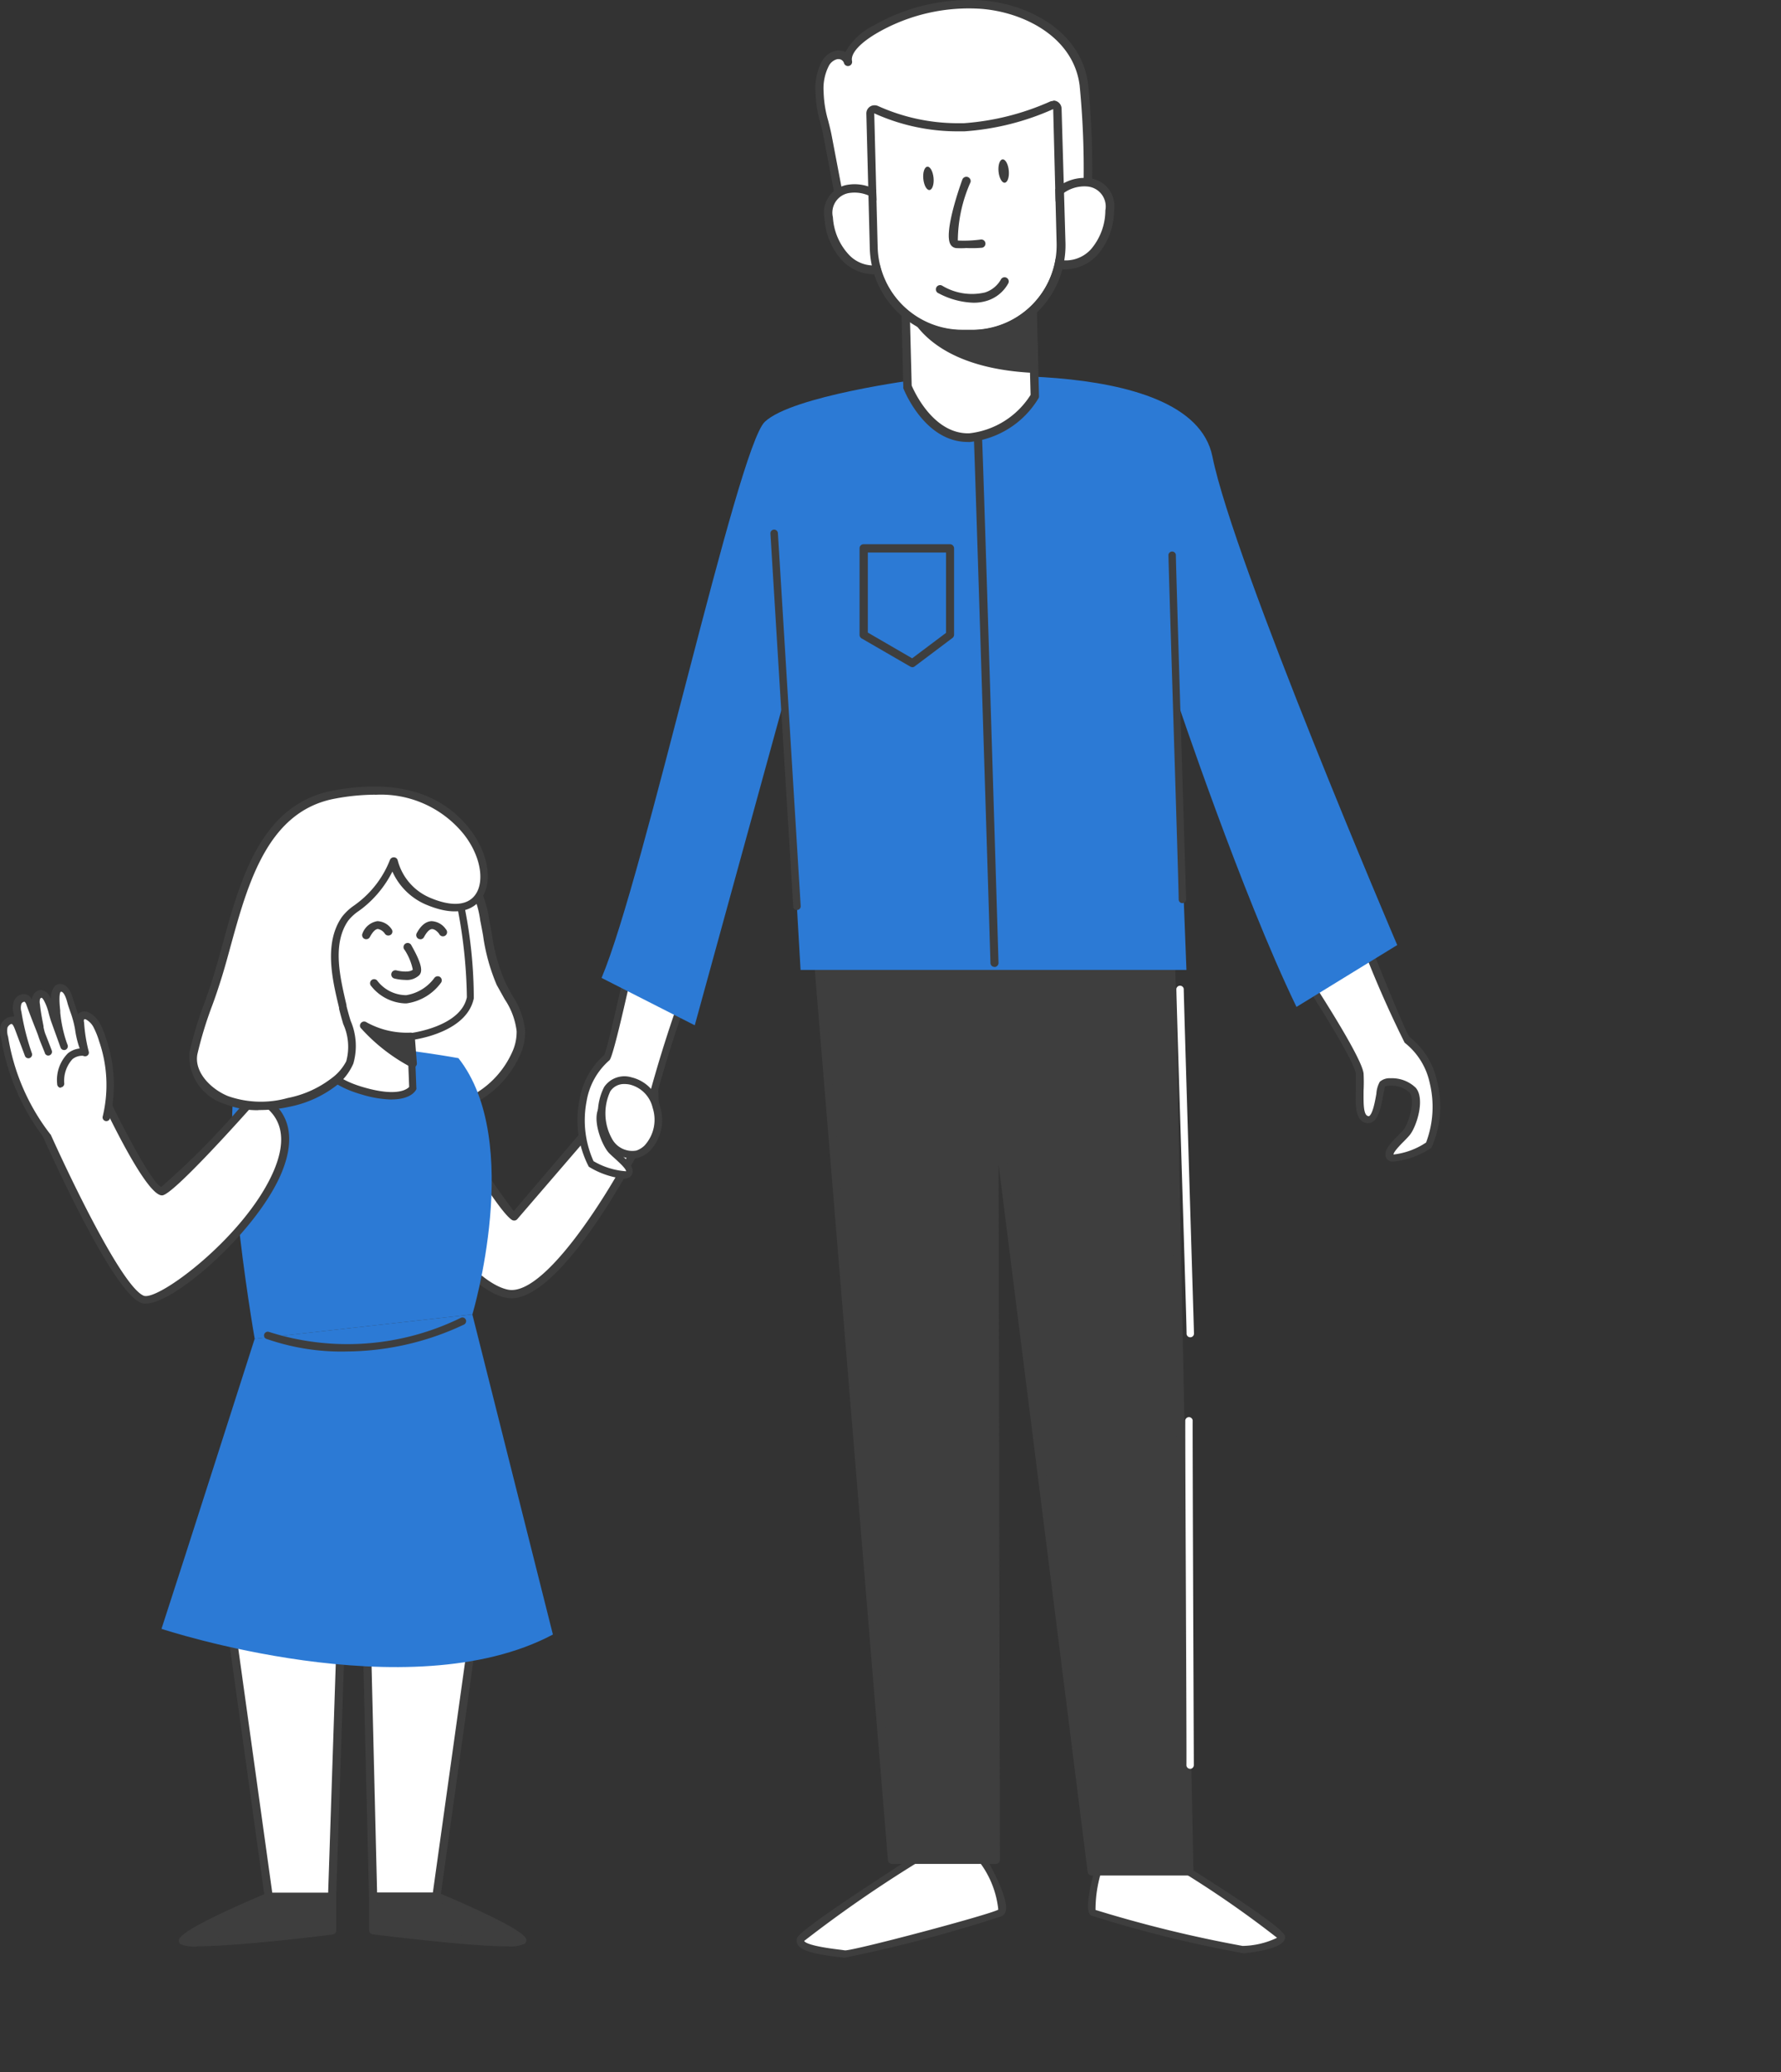 <svg xmlns="http://www.w3.org/2000/svg" width="86" height="100.002" viewBox="0 0 86 100.002"><rect x="0" y="0" width="86" height="100.002" fill="#333333" stroke="none"/><g transform="translate(0 0.001)"><path d="M20.69,65.418,18.552,80.764H15.494l-.4-16.249Z" transform="translate(2.521 10.774)" fill="#fff"/><path d="M18.58,80.988H15.522a.2.2,0,0,1-.2-.193L14.933,64.55A.187.187,0,0,1,15,64.4a.194.194,0,0,1,.161-.048l5.592.9a.192.192,0,0,1,.161.219L18.776,80.8a.2.2,0,0,1-.2.189M15.715,80.6h2.692L20.5,65.627l-5.171-.838Z" transform="translate(2.494 10.746)" fill="#3e3e3e"/><path d="M15.438,78.439v1.623s7.262.9,7.2.5S18.5,78.447,18.5,78.447Z" transform="translate(2.578 13.1)" fill="#3e3e3e"/><path d="M21.941,80.865c-1.375,0-4.126-.291-6.5-.581a.194.194,0,0,1-.168-.193V78.468a.194.194,0,0,1,.188-.2h3.061a.207.207,0,0,1,.076,0c2.782,1.18,4.22,1.942,4.267,2.272a.276.276,0,0,1-.065.193,1.7,1.7,0,0,1-.858.13m-6.288-.951c2.731.33,5.711.613,6.631.574a34.4,34.4,0,0,0-3.813-1.828h-2.81Z" transform="translate(2.551 13.071)" fill="#3e3e3e"/><path d="M9.289,65.418,11.43,80.764h3.054l.541-16.249Z" transform="translate(1.551 10.774)" fill="#fff"/><path d="M14.512,80.986H11.458a.2.2,0,0,1-.2-.173L9.124,65.487a.2.2,0,0,1,.165-.221l5.733-.9a.2.2,0,0,1,.161.047.207.207,0,0,1,.068.153l-.543,16.231a.2.2,0,0,1-.2.193m-2.885-.393h2.7l.526-15.821-5.309.853Z" transform="translate(1.523 10.749)" fill="#3e3e3e"/><path d="M22.9,43.906a2.56,2.56,0,0,1-.239,1.12,4.674,4.674,0,0,1-4.324,2.716c-1.36-.04-2.534-1.246-3.312-2.276a7.014,7.014,0,0,1-.13-8.4c.7-.857,1.293-1.764,2.464-1.965a2.914,2.914,0,0,1,2.42.661,4.974,4.974,0,0,1,1.36,2.8,12.852,12.852,0,0,0,.787,3.062,6.078,6.078,0,0,1,.974,2.283" transform="translate(2.264 5.855)" fill="#fff"/><path d="M18.506,47.973h-.13c-1.144-.035-2.311-.825-3.466-2.357a7.177,7.177,0,0,1-.126-8.646c.083-.1.161-.2.239-.3a3.973,3.973,0,0,1,2.339-1.753,3.1,3.1,0,0,1,2.59.7,5.139,5.139,0,0,1,1.423,2.908c.047.236.09.471.134.707a8.941,8.941,0,0,0,.633,2.307c.118.247.243.471.361.687a3.767,3.767,0,0,1,.617,1.694,2.7,2.7,0,0,1-.259,1.207,4.855,4.855,0,0,1-4.354,2.84m-.6-12.709a2.654,2.654,0,0,0-.471.043,3.631,3.631,0,0,0-2.106,1.615l-.239.3a6.849,6.849,0,0,0,.133,8.158c1.081,1.426,2.141,2.165,3.144,2.2a4.426,4.426,0,0,0,4.118-2.6,2.321,2.321,0,0,0,.224-1.033,3.492,3.492,0,0,0-.566-1.522c-.126-.219-.251-.452-.393-.7a9.342,9.342,0,0,1-.664-2.41c-.043-.231-.086-.467-.133-.7a4.728,4.728,0,0,0-1.3-2.688,2.749,2.749,0,0,0-1.748-.661" transform="translate(2.237 5.823)" fill="#3e3e3e"/><path d="M18.268,45.317s3.081,5.383,3.816,5.828l4-4.645,1.733,1.658S24.01,55.35,21.734,54.87s-5.383-5.895-5.383-5.895" transform="translate(2.731 7.568)" fill="#fff"/><path d="M21.979,55.118a1.375,1.375,0,0,1-.259-.028c-2.334-.491-5.388-5.772-5.5-6a.2.2,0,0,1,.338-.2c.032.056,3.093,5.353,5.254,5.808,1.718.366,4.716-4.436,5.8-6.479L26.137,46.81,22.27,51.3a.2.2,0,0,1-.247.04c-.762-.456-3.572-5.345-3.886-5.895a.2.2,0,1,1,.345-.193A46.281,46.281,0,0,0,22.1,50.91L25.948,46.4a.2.2,0,0,1,.138-.067.172.172,0,0,1,.146.055l1.733,1.658a.2.2,0,0,1,.039.231c-.369.724-3.678,6.842-6.024,6.842" transform="translate(2.706 7.541)" fill="#3e3e3e"/><path d="M56.645,38.333s2.095,5.274,2.3,5.423a3.483,3.483,0,0,1,1.277,2.028A4.813,4.813,0,0,1,60,48.845c-.221.224-1.7.848-1.844.554s.468-.787.787-1.144.7-1.623.3-2.068a1.384,1.384,0,0,0-1.458-.291c-.146.177-.184,1.839-.739,1.729s-.3-1.364-.37-2.213-3.1-5.383-3.1-5.383" transform="translate(8.948 6.402)" fill="#fff"/><path d="M58.365,49.68h-.1a.319.319,0,0,1-.251-.169c-.169-.337.193-.7.546-1.061.095-.1.189-.193.267-.279.282-.33.609-1.482.3-1.831a1.322,1.322,0,0,0-1.179-.287c0,.032-.047.239-.078.393-.086.491-.2,1.1-.5,1.308a.414.414,0,0,1-.326.067c-.539-.11-.523-.86-.5-1.572v-.785c-.051-.589-1.864-3.494-3.069-5.3a.179.179,0,0,1,.075-.244.181.181,0,0,1,.224.043c.31.468,3.049,4.6,3.143,5.471a8.109,8.109,0,0,1,0,.825c0,.526-.027,1.179.217,1.227a.064.064,0,0,0,.055,0c.176-.123.282-.715.345-1.074a1.356,1.356,0,0,1,.166-.581.717.717,0,0,1,.518-.169,1.653,1.653,0,0,1,1.215.456c.478.546.032,1.914-.3,2.3-.082.095-.181.2-.282.3-.166.165-.491.5-.488.624a3.562,3.562,0,0,0,1.572-.578,4.89,4.89,0,0,0,.173-2.888A3.36,3.36,0,0,0,58.9,43.946a52.208,52.208,0,0,1-2.358-5.5.181.181,0,1,1,.321-.167.112.112,0,0,1,.013.033c.787,1.965,2.071,5.129,2.26,5.36a3.637,3.637,0,0,1,1.323,2.111,4.854,4.854,0,0,1-.267,3.234,3.957,3.957,0,0,1-1.823.664" transform="translate(8.927 6.377)" fill="#3e3e3e"/><path d="M27,37.494s-1.512,7.136-1.713,7.294a3.533,3.533,0,0,0-1.179,2.1,4.808,4.808,0,0,0,.392,3.041c.232.209,1.741.752,1.871.448s-.515-.747-.853-1.1-.785-1.572-.42-2.043a1.372,1.372,0,0,1,1.442-.373c.158.169.291,1.828.837,1.682s.216-1.379.24-2.228a67.426,67.426,0,0,1,2.314-6.783" transform="translate(4.012 6.262)" fill="#fff"/><path d="M26.2,50.66a4.012,4.012,0,0,1-1.761-.586,4.88,4.88,0,0,1-.452-3.21,3.7,3.7,0,0,1,1.2-2.185c.188-.393,1.119-4.613,1.67-7.211a.177.177,0,0,1,.208-.139h0a.182.182,0,0,1,.141.212c-1.529,7.2-1.718,7.349-1.776,7.4a3.345,3.345,0,0,0-1.1,1.993,4.806,4.806,0,0,0,.338,2.872,3.578,3.578,0,0,0,1.572.488c0-.126-.35-.44-.523-.6-.106-.095-.212-.189-.3-.279-.354-.37-.88-1.71-.432-2.279a1.667,1.667,0,0,1,1.179-.523.718.718,0,0,1,.53.138,1.435,1.435,0,0,1,.193.569c.086.354.224.943.393,1.054a.074.074,0,0,0,.055,0c.24-.063.189-.712.146-1.238,0-.279-.043-.566-.035-.822a64.459,64.459,0,0,1,2.322-6.846.181.181,0,0,1,.231-.1.176.176,0,0,1,.1.228v0a62.545,62.545,0,0,0-2.3,6.724q0,.394.035.785c.06.727.123,1.474-.392,1.615a.421.421,0,0,1-.33-.051c-.315-.188-.456-.785-.571-1.277a2.731,2.731,0,0,0-.118-.417,1.39,1.39,0,0,0-1.179.37c-.287.365.11,1.5.393,1.808.083.086.181.173.282.267.37.334.755.679.606,1.026a.323.323,0,0,1-.244.184.919.919,0,0,1-.1.023" transform="translate(3.992 6.234)" fill="#3e3e3e"/><path d="M45.648,76.92s-.735,2.276-.393,2.535a58.108,58.108,0,0,0,7.231,1.784c.48-.036,1.844-.224,1.844-.594s-5.353-3.725-5.353-3.725" transform="translate(7.542 12.846)" fill="#fff"/><path d="M52.486,81.441a57.936,57.936,0,0,1-7.329-1.819c-.334-.247,0-1.638.345-2.731a.178.178,0,0,1,.223-.116h0a.18.18,0,0,1,.118.226h0a6.217,6.217,0,0,0-.46,2.358,61.424,61.424,0,0,0,7.1,1.736,3.993,3.993,0,0,0,1.665-.393,49.67,49.67,0,0,0-5.254-3.587.177.177,0,0,1-.057-.244l0,0a.173.173,0,0,1,.237-.06l.007,0c5.455,3.387,5.455,3.74,5.455,3.855,0,.569-1.54.735-2.012.785Z" transform="translate(7.518 12.82)" fill="#3e3e3e"/><path d="M41.942,76.959s1.328,2.276.83,2.55A69.443,69.443,0,0,1,35.246,81.5c-.389-.055-2.357-.219-2.1-.719s5.923-4.09,5.923-4.09Z" transform="translate(5.531 12.807)" fill="#fff"/><path d="M35.284,81.7h-.035l-.193-.023c-1.109-.13-1.882-.287-2.052-.624a.348.348,0,0,1,0-.335c.287-.515,5.033-3.536,5.981-4.153a.2.2,0,0,1,.114-.027l2.877.271a.174.174,0,0,1,.137.086c.189.322,1.112,1.965.944,2.555a.361.361,0,0,1-.181.244A66.852,66.852,0,0,1,35.284,81.7M39.135,76.9a61.356,61.356,0,0,0-5.808,3.992c.028.068.259.252,1.773.428l.2.028c.5,0,6.94-1.71,7.4-1.965a4.58,4.58,0,0,0-.853-2.224Z" transform="translate(5.505 12.782)" fill="#3e3e3e"/><path d="M33.733,38.293l3.71,45.129h5.015L42.386,46.69l4.7,37.274H51.8l-.927-45.979Z" transform="translate(5.633 6.344)" fill="#3e3e3e"/><path d="M51.83,84.2H47.114a.2.2,0,0,1-.2-.173l-4.3-34.146.063,33.564a.193.193,0,0,1-.06.141.2.2,0,0,1-.138.056H37.471a.2.2,0,0,1-.2-.181l-3.71-45.129a.187.187,0,0,1,.051-.146.2.2,0,0,1,.141-.067L50.9,37.818a.2.2,0,0,1,.2.193l.923,45.979a.18.18,0,0,1-.055.141.206.206,0,0,1-.138.075m-4.547-.393h4.346l-.92-45.585-16.736.3,3.678,44.744H42.3l-.068-36.547a.2.2,0,0,1,.39-.028Z" transform="translate(5.605 6.316)" fill="#3e3e3e"/><path d="M40.138,15.72s-6.036.785-7.364,2.04S26.95,39.738,24.891,44.6l4.5,2.287,4.351-15.824L34.5,44.214H53.133l-.506-13.149S55.794,40.524,58.447,46l4.864-2.986s-7.89-18.45-8.924-23.579S40.138,15.72,40.138,15.72" transform="translate(4.157 2.596)" fill="#2c7ad5"/><path d="M20.535,43.865s-8.587-1.572-10.28-.1.44,13.645.44,13.645l10.512-1.179s2.492-8.348-.672-12.363" transform="translate(1.604 7.204)" fill="#2c7ad5"/><path d="M12.032,45.4s-3.911,4.445-4.519,4.59-3.086-5.156-3.086-5.156L1.74,46.8s3.426,7.82,4.829,8.409,10.351-7.5,5.463-9.809" transform="translate(0.291 7.487)" fill="#fff"/><path d="M6.778,55.457a.564.564,0,0,1-.24-.043c-1.449-.6-4.593-7.722-4.947-8.507a.2.2,0,0,1,.063-.239L4.341,44.7a.221.221,0,0,1,.165-.032.213.213,0,0,1,.13.11c1.089,2.359,2.5,4.936,2.888,5.046a37.653,37.653,0,0,0,4.39-4.527.192.192,0,0,1,.231-.048c1.572.747,1.965,2.146,1.125,4.04-1.243,2.779-5.113,6.165-6.492,6.165M2.011,46.907c1,2.256,3.6,7.719,4.661,8.165.676.287,4.849-2.814,6.24-5.926.731-1.634.46-2.8-.785-3.458-.841.951-3.93,4.389-4.523,4.538s-2.06-2.613-3.2-5.05Z" transform="translate(0.263 7.46)" fill="#3e3e3e"/><path d="M17.628,44.1l.095,2.472s-.338.727-2.358.158-2.019-1.514-2.019-1.514l-.075-4.628c0-.244.11-2.637.07-4.759,2.468-.04,4.676-.249,4.676-.249-.239.24.641.28.637.28a3.669,3.669,0,0,1,1.179.176c.141,1.423.861,5.365.687,6.19-.345,1.567-2.892,1.874-2.892,1.874" transform="translate(2.216 5.943)" fill="#fff"/><path d="M16.727,47.152a5.313,5.313,0,0,1-1.4-.228c-2.143-.6-2.15-1.647-2.15-1.69-.075-4.621-.075-4.621-.075-4.641.035-.83.106-2.892.07-4.756a.205.205,0,0,1,.051-.13.186.186,0,0,1,.126-.051c2.437-.039,4.641-.247,4.664-.247a.178.178,0,0,1,.181.1.165.165,0,0,1,0,.106,1.977,1.977,0,0,0,.467.067,3.848,3.848,0,0,1,1.223.189.18.18,0,0,1,.118.153c.047.452.153,1.179.267,1.965a22.439,22.439,0,0,1,.42,4.279c-.3,1.458-2.271,1.894-2.865,1.992l.091,2.311a.215.215,0,0,1,0,.086c-.036.075-.264.488-1.192.491M13.537,36.027c.028,1.816-.04,3.78-.071,4.566,0,.04.071,4.641.071,4.641s.043.829,1.891,1.343c1.572.445,2.043.075,2.141-.035l-.095-2.412a.182.182,0,0,1,.158-.186c.023,0,2.425-.3,2.723-1.728a23.843,23.843,0,0,0-.424-4.158c-.106-.715-.2-1.395-.26-1.863a3.651,3.651,0,0,0-1.006-.13c-.184,0-.687-.051-.813-.244-.6.027-2.366.165-4.314.2" transform="translate(2.189 5.914)" fill="#3e3e3e"/><path d="M16.945,39.215c.267.471.531,1.029.393,1.179-.256.279-.971.095-.971.095" transform="translate(2.733 6.549)" fill="#fff"/><path d="M16.865,40.775a2.325,2.325,0,0,1-.523-.067.2.2,0,0,1,.1-.393c.244.063.657.095.787-.035a2.735,2.735,0,0,0-.393-.951.2.2,0,1,1,.331-.211l.011.019c.554.978.5,1.257.362,1.411a.878.878,0,0,1-.672.228" transform="translate(2.704 6.518)" fill="#3e3e3e"/><path d="M15.565,45.816a2.55,2.55,0,0,1-.785.959,5.333,5.333,0,0,1-2.186.978,5,5,0,0,1-3-.1c-.876-.358-1.8-1.25-1.6-2.26a30.652,30.652,0,0,1,1.041-3.3c1.1-3.312,1.655-8.429,5.765-9.191,3.1-.574,5.109.173,6.378,1.78,1.537,1.965.983,4.6-1.921,3.333a2.885,2.885,0,0,1-1.62-1.914,5.073,5.073,0,0,1-1.622,2.169,2.949,2.949,0,0,0-.7.617c-.853,1.217-.421,2.958-.1,4.279.264,1.072.669,1.858.338,2.656" transform="translate(1.331 5.462)" fill="#fff"/><path d="M11.168,48.148a4.27,4.27,0,0,1-1.615-.3,2.421,2.421,0,0,1-1.713-2.48,18.6,18.6,0,0,1,.739-2.429c.106-.3.212-.6.31-.9.193-.589.369-1.225.554-1.9.872-3.175,1.863-6.776,5.36-7.423,2.958-.546,5.171.075,6.567,1.851.927,1.179,1.151,2.616.53,3.418-.294.393-1.041.931-2.684.217a3.118,3.118,0,0,1-1.572-1.572,5.261,5.261,0,0,1-1.477,1.795l-.145.106a2.269,2.269,0,0,0-.511.468c-.787,1.128-.393,2.751-.083,4.075v.047c.063.252.13.488.2.715a3.065,3.065,0,0,1,.13,2.06,2.725,2.725,0,0,1-.822,1.064,5.444,5.444,0,0,1-2.264,1.022,6.76,6.76,0,0,1-1.5.158M16.8,32.92a10.623,10.623,0,0,0-1.922.189c-3.254.6-4.208,4.079-5.053,7.144-.184.679-.362,1.32-.562,1.917-.093.294-.2.6-.31.9a18.459,18.459,0,0,0-.722,2.359c-.177.86.629,1.693,1.477,2.039a4.787,4.787,0,0,0,2.88.091,5.059,5.059,0,0,0,2.1-.939,2.391,2.391,0,0,0,.727-.833,2.656,2.656,0,0,0-.146-1.8c-.067-.232-.138-.476-.2-.735v-.047c-.317-1.316-.754-3.117.142-4.39a2.581,2.581,0,0,1,.6-.558l.142-.106a4.826,4.826,0,0,0,1.572-2.082.2.2,0,0,1,.2-.126.191.191,0,0,1,.176.149,2.7,2.7,0,0,0,1.51,1.78c1.033.453,1.823.417,2.216-.095.5-.652.274-1.913-.526-2.935a5.145,5.145,0,0,0-4.3-1.917Z" transform="translate(1.304 5.433)" fill="#3e3e3e"/><path d="M16.976,41.682a2.2,2.2,0,0,1-1.607-.833.2.2,0,0,1,0-.278h0a.2.2,0,0,1,.279,0,1.764,1.764,0,0,0,1.411.715,2.1,2.1,0,0,0,1.36-.833.2.2,0,0,1,.275-.043.2.2,0,0,1,.047.271,2.48,2.48,0,0,1-1.658,1Z" transform="translate(2.557 6.743)" fill="#3e3e3e"/><path d="M17.33,42.961a4.534,4.534,0,0,1-2.276-.55,9.156,9.156,0,0,0,2.359,1.843Z" transform="translate(2.514 7.083)" fill="#3e3e3e"/><path d="M17.451,44.471a.224.224,0,0,1-.1-.027,8.714,8.714,0,0,1-2.429-1.9.2.2,0,0,1,.287-.263,4.015,4.015,0,0,0,2.141.5.193.193,0,0,1,.193.181l.1,1.293a.192.192,0,0,1-.09.181.2.2,0,0,1-.1.032m-1.458-1.434a12.131,12.131,0,0,0,1.234.873l-.055-.735A6.8,6.8,0,0,1,15.993,43.037Z" transform="translate(2.486 7.055)" fill="#3e3e3e"/><path d="M17.419,38.966a.206.206,0,0,1-.095-.023.2.2,0,0,1-.079-.266h0c.2-.373.44-.566.711-.582a.882.882,0,0,1,.7.393.2.2,0,1,1-.326.221c-.043-.063-.193-.232-.342-.232-.121,0-.259.141-.393.393a.2.2,0,0,1-.173.1" transform="translate(2.876 6.362)" fill="#3e3e3e"/><path d="M15.18,38.966a.206.206,0,0,1-.095-.023.2.2,0,0,1-.079-.266h0a.922.922,0,0,1,.715-.582.861.861,0,0,1,.691.393.193.193,0,0,1-.049.268l-.006,0a.2.2,0,0,1-.271-.051.521.521,0,0,0-.338-.232c-.121,0-.259.141-.392.393a.2.2,0,0,1-.177.1" transform="translate(2.502 6.362)" fill="#3e3e3e"/><path d="M5.113,47.109a6.85,6.85,0,0,0-.177-3.733,4.276,4.276,0,0,0-.274-.664,1.065,1.065,0,0,0-.48-.495.261.261,0,0,0-.287.032.4.4,0,0,0-.071.282,7.422,7.422,0,0,0,.232,1.431,4.279,4.279,0,0,1-.3-1.132,10.458,10.458,0,0,0-.392-1.321c-.063-.211-.149-.546-.393-.636-.508-.2-.327.946-.307,1.179a6.5,6.5,0,0,0,.37,1.615c-.149-.417-.3-.833-.453-1.25a5.749,5.749,0,0,0-.361-1.037c-.06-.11-.146-.224-.267-.236a.28.28,0,0,0-.256.186.785.785,0,0,0-.023.334c.039.373.113.75.188,1.12a7.406,7.406,0,0,0,.393,1.155c-.287-.787-.6-1.533-.885-2.312a.471.471,0,0,0-.156-.243.311.311,0,0,0-.415.144l-.006.013a.829.829,0,0,0-.032.5,12.159,12.159,0,0,0,.554,2.043L.892,42.924c-.058-.158-.153-.471-.349-.5a.391.391,0,0,0-.393.306,1.064,1.064,0,0,0,.028.534A11.191,11.191,0,0,0,2.21,47.977" transform="translate(0.022 6.822)" fill="#fff"/><path d="M2.262,48.18a.18.18,0,0,1-.13-.055,10.794,10.794,0,0,1-2.075-4.8A1.182,1.182,0,0,1,.029,42.7a.616.616,0,0,1,.6-.433H.675a.4.4,0,0,0-.032-.188,1.034,1.034,0,0,1,.05-.606.548.548,0,0,1,.338-.274.425.425,0,0,1,.342.047.5.5,0,0,1,.169.2.485.485,0,0,1,.039-.161.442.442,0,0,1,.433-.3.563.563,0,0,1,.393.322c.019.04.043.079.058.118a.842.842,0,0,1,.209-.659.391.391,0,0,1,.392-.036c.3.118.393.484.476.727.047.161.095.3.141.441l.083.254a.437.437,0,0,1,.523-.082,1.248,1.248,0,0,1,.561.573,4.306,4.306,0,0,1,.279.7,6.958,6.958,0,0,1,.177,3.848.181.181,0,0,1-.342-.121,6.468,6.468,0,0,0-.177-3.612,3.772,3.772,0,0,0-.251-.636.9.9,0,0,0-.393-.421.1.1,0,0,0-.083,0,.243.243,0,0,0,0,.149,7.471,7.471,0,0,0,.224,1.4.177.177,0,1,1-.337.11,4.588,4.588,0,0,1-.323-1.179,4.811,4.811,0,0,0-.236-.865c-.047-.145-.1-.287-.137-.428s-.134-.468-.272-.518a.09.09,0,0,0-.043,0c-.027,0-.113.153-.027.915v.083a6.24,6.24,0,0,0,.322,1.481l.035.091a.185.185,0,0,1-.11.232.182.182,0,0,1-.229-.106l-.035-.095-.417-1.155c-.047-.134-.082-.264-.118-.393a2.642,2.642,0,0,0-.231-.624c-.071-.13-.114-.142-.126-.142a.112.112,0,0,0-.071.071.589.589,0,0,0,0,.247c.035.35.106.712.173,1.057v.047c.02.095.043.189.071.28.11.279.221.561.326.845a.18.18,0,0,1-.105.231.173.173,0,0,1-.225-.1l0-.009-.13-.322c-.071-.173-.141-.345-.2-.53-.023-.068-.05-.131-.075-.2-.165-.42-.33-.837-.483-1.262a.382.382,0,0,0-.086-.156.057.057,0,0,0-.051,0,.186.186,0,0,0-.11.09.684.684,0,0,0,0,.393,11.852,11.852,0,0,0,.506,2,.182.182,0,0,1-.11.229.177.177,0,0,1-.226-.106v0L.753,42.964c-.078-.219-.141-.334-.193-.341s-.173.093-.2.18a.913.913,0,0,0,.032.441,10.344,10.344,0,0,0,1.985,4.633.182.182,0,0,1,0,.256.189.189,0,0,1-.114.047" transform="translate(0 6.796)" fill="#3e3e3e"/><path d="M3.664,43.516S2.512,43.3,2.517,45.053" transform="translate(0.42 7.266)" fill="#fff"/><path d="M2.544,45.259a.182.182,0,0,1-.177-.181A1.829,1.829,0,0,1,2.878,43.6a1.08,1.08,0,0,1,.845-.232.178.178,0,0,1-.063.35.742.742,0,0,0-.558.161,1.553,1.553,0,0,0-.393,1.179.18.18,0,0,1-.176.181Z" transform="translate(0.394 7.241)" fill="#3e3e3e"/><path d="M38.118,28.44a.243.243,0,0,1-.1-.028l-2.357-1.364a.2.2,0,0,1-.095-.168V22.705a.192.192,0,0,1,.188-.2H39.93a.2.2,0,0,1,.2.2v4.17a.2.2,0,0,1-.078.154L38.229,28.4a.215.215,0,0,1-.111.044m-2.153-1.675,2.141,1.242,1.635-1.227V22.906H35.965Z" transform="translate(5.94 3.76)" fill="#3e3e3e"/><path d="M41.292,43.707a.189.189,0,0,1-.193-.184v0c-.264-8.692-.785-25.225-.81-25.6a.2.2,0,0,1,.173-.212.193.193,0,0,1,.217.161c.043.319.731,23.048.809,25.641a.2.2,0,0,1-.188.2Z" transform="translate(6.728 2.957)" fill="#3e3e3e"/><path d="M49.019,39.778a.177.177,0,0,1-.177-.177c0-.659-.495-16.2-.495-16.638a.181.181,0,0,1,.358,0c0,.436.491,16.47.495,16.631a.181.181,0,0,1-.173.184Z" transform="translate(8.074 3.809)" fill="#3e3e3e"/><path d="M25.283,47.637a1.271,1.271,0,0,0,1.356.6,1.178,1.178,0,0,0,.471-.284c.955-.9.569-2.97-.787-3.245-1.678-.33-1.678,1.969-1.041,2.931" transform="translate(4.157 7.461)" fill="#fff"/><path d="M26.377,48.483a1.572,1.572,0,0,1-1.237-.724,2.831,2.831,0,0,1-.1-2.727,1.18,1.18,0,0,1,1.325-.471,1.844,1.844,0,0,1,1.368,1.375,2.173,2.173,0,0,1-.483,2.174,1.347,1.347,0,0,1-.546.326,1.165,1.165,0,0,1-.323.048m-.357-3.6a.786.786,0,0,0-.684.35,2.518,2.518,0,0,0,.106,2.334,1.113,1.113,0,0,0,1.155.526,1.062,1.062,0,0,0,.393-.244,1.844,1.844,0,0,0,.392-1.815,1.5,1.5,0,0,0-1.1-1.124,1.283,1.283,0,0,0-.267-.028" transform="translate(4.13 7.434)" fill="#3e3e3e"/><path d="M11.181,55.534s-3.486,10.9-4.5,14c0,0,11.965,3.964,18.9.274l-3.89-15.451Z" transform="translate(1.117 9.078)" fill="#2c7ad5"/><path d="M14.847,56.129a11.008,11.008,0,0,1-3.836-.621.181.181,0,0,1,.138-.33,12.453,12.453,0,0,0,9.279-.676.18.18,0,0,1,.239.086.183.183,0,0,1-.086.239,13.441,13.441,0,0,1-5.733,1.3" transform="translate(1.825 9.099)" fill="#3e3e3e"/><path d="M46.864,10.759a65.117,65.117,0,0,0-.169-6.681C46.393,1.686,43.944.365,41.763.2a9.038,9.038,0,0,0-5.085,1.155c-.468.267-1.514.931-1.371,1.61a.486.486,0,0,0-.527-.345.856.856,0,0,0-.554.393,2.541,2.541,0,0,0-.31,1.414,10.855,10.855,0,0,0,.393,2.146c.134.691.264,1.379.393,2.07l.365,1.93a2.771,2.771,0,0,0,.153.809Z" transform="translate(5.663 0.03)" fill="#fff"/><path d="M35.253,11.6a.192.192,0,0,1-.161-.086,1.487,1.487,0,0,1-.169-.68,1.442,1.442,0,0,0-.023-.212l-.763-4c-.043-.247-.1-.476-.161-.7a5.8,5.8,0,0,1-.231-1.49,2.68,2.68,0,0,1,.326-1.5,1.02,1.02,0,0,1,.692-.49.747.747,0,0,1,.424.07A3.2,3.2,0,0,1,36.608,1.2,9.263,9.263,0,0,1,41.8.021c2.241.166,4.8,1.505,5.109,4.056a41.2,41.2,0,0,1,.169,5.654v1a.171.171,0,0,1,0,.176.2.2,0,0,1-.174.083l-11.64.6ZM34.86,2.851h-.051a.639.639,0,0,0-.412.31,2.39,2.39,0,0,0-.26,1.281,5.4,5.4,0,0,0,.221,1.383c.058.232.121.468.169.724l.762,4c0,.063.02.154.028.247a2.952,2.952,0,0,0,.055.393L46.665,10.6V9.725a41.3,41.3,0,0,0-.166-5.6C46.205,1.8,43.832.592,41.752.426a8.864,8.864,0,0,0-4.967,1.128c-.876.5-1.356,1.018-1.277,1.391a.2.2,0,0,1-.393.083.276.276,0,0,0-.252-.177Z" transform="translate(5.634 0)" fill="#3e3e3e"/><path d="M43.259,9.12c.244-1.788,3.187-2.3,3.1-.2a3.152,3.152,0,0,1-.74,1.989,1.831,1.831,0,0,1-1.964.515" transform="translate(7.224 1.261)" fill="#fff"/><path d="M44.249,11.772a1.683,1.683,0,0,1-.656-.126.211.211,0,0,1,.156-.392,1.643,1.643,0,0,0,1.745-.468,2.9,2.9,0,0,0,.684-1.863.97.97,0,0,0-.9-1.155A1.7,1.7,0,0,0,43.49,9.159.2.2,0,0,1,43.1,9.1a2.1,2.1,0,0,1,2.236-1.738,1.359,1.359,0,0,1,1.262,1.572,3.292,3.292,0,0,1-.785,2.118,2.13,2.13,0,0,1-1.56.715" transform="translate(7.197 1.23)" fill="#3e3e3e"/><path d="M37.394,9.268c-.33-1.776-3.3-2.138-3.1-.043a3.091,3.091,0,0,0,.837,1.965,1.84,1.84,0,0,0,2,.417" transform="translate(5.726 1.302)" fill="#fff"/><path d="M36.5,11.965a2.159,2.159,0,0,1-1.482-.617,3.293,3.293,0,0,1-.9-2.075A1.363,1.363,0,0,1,35.3,7.635a2.1,2.1,0,0,1,2.319,1.623.2.2,0,0,1-.159.235h0a.2.2,0,0,1-.236-.159v0a1.7,1.7,0,0,0-1.864-1.3.961.961,0,0,0-.837,1.179,2.9,2.9,0,0,0,.787,1.823,1.636,1.636,0,0,0,1.768.393.2.2,0,0,1,.266.1h0a.2.2,0,0,1-.088.264l-.007,0a1.7,1.7,0,0,1-.75.169" transform="translate(5.696 1.273)" fill="#3e3e3e"/><path d="M37.579,17.084s.974,2.515,2.983,2.464a4.232,4.232,0,0,0,3.164-2l-.2-7.95-6.142-.158Z" transform="translate(6.243 1.577)" fill="#fff"/><path d="M40.516,19.782c-2.078,0-3.069-2.488-3.112-2.594a.212.212,0,0,1,0-.067l-.193-7.647a.194.194,0,0,1,.06-.149.2.2,0,0,1,.149-.06l6.137.154a.2.2,0,0,1,.2.2l.2,7.954a.172.172,0,0,1-.028.106,4.4,4.4,0,0,1-3.333,2.106Zm-2.707-2.724c.118.279,1.034,2.307,2.724,2.307h.05A4.024,4.024,0,0,0,43.55,17.51l-.2-7.7-5.733-.146Z" transform="translate(6.214 1.548)" fill="#3e3e3e"/><path d="M37.619,12.6c.06.334.939,2.951,6.032,3.191l-.091-3.7c-.857.166-2.357,1.238-3.289,1.179a6.586,6.586,0,0,1-2.291-.455,3.861,3.861,0,0,1-.362-.212" transform="translate(6.283 2.019)" fill="#3e3e3e"/><path d="M43.678,16.006h0c-5.6-.259-6.213-3.317-6.217-3.348a.183.183,0,0,1,.083-.2.188.188,0,0,1,.211,0,3.578,3.578,0,0,0,.342.184,6.61,6.61,0,0,0,2.217.433,4.755,4.755,0,0,0,1.906-.629,6.468,6.468,0,0,1,1.328-.531.2.2,0,0,1,.161.043.186.186,0,0,1,.071.146l.093,3.7a.187.187,0,0,1-.058.145.191.191,0,0,1-.138.055M38.019,13.04c.42.785,1.713,2.339,5.458,2.566L43.4,12.364a9.346,9.346,0,0,0-1.011.44,4.793,4.793,0,0,1-2.1.664,7.1,7.1,0,0,1-2.264-.428" transform="translate(6.255 1.991)" fill="#3e3e3e"/><path d="M40.525,15.173H41a4.083,4.083,0,0,0,3.982-4.183v-.014l-.166-6.465a12.577,12.577,0,0,1-4.279,1.074,9.63,9.63,0,0,1-4.362-.853L36.34,11.2a4.078,4.078,0,0,0,4.178,3.977h.007" transform="translate(6.041 0.754)" fill="#fff"/><path d="M44.87,4.57l.165,6.464a4.082,4.082,0,0,1-3.978,4.185h-.583a4.086,4.086,0,0,1-4.079-3.981l-.166-6.464a9.732,9.732,0,0,0,3.9.868h.463A12.582,12.582,0,0,0,44.87,4.57m0-.393a.394.394,0,0,0-.177.04,12.4,12.4,0,0,1-4.125,1.033h-.44a9.378,9.378,0,0,1-3.706-.825.4.4,0,0,0-.181-.04.393.393,0,0,0-.393.393V4.8l.166,6.464A4.464,4.464,0,0,0,40.5,15.64h.594a4.5,4.5,0,0,0,4.369-4.618L45.275,4.55a.4.4,0,0,0-.4-.393Z" transform="translate(5.986 0.695)" fill="#3e3e3e"/><path d="M40.073,10.753a4.252,4.252,0,0,1-.456,0,.356.356,0,0,1-.271-.169c-.33-.518.354-2.555.569-3.144a.208.208,0,0,1,.393.134,7.013,7.013,0,0,0-.613,2.814,6.089,6.089,0,0,0,1.1-.048.2.2,0,0,1,.231.165v0a.2.2,0,0,1-.163.231h-.006a5.692,5.692,0,0,1-.785.012" transform="translate(6.556 1.22)" fill="#3e3e3e"/><path d="M40.531,12.694a3.835,3.835,0,0,1-1.67-.452.2.2,0,0,1,.134-.386.177.177,0,0,1,.042.021,2.783,2.783,0,0,0,2.06.322,1.36,1.36,0,0,0,.762-.617.2.2,0,1,1,.365.169,1.766,1.766,0,0,1-.983.833,2.129,2.129,0,0,1-.711.11" transform="translate(6.467 1.915)" fill="#3e3e3e"/><path d="M41.513,6.59c.137-.013.27.23.3.541s-.058.573-.195.586-.27-.23-.3-.541.058-.573.195-.586" transform="translate(6.899 1.101)" fill="#3e3e3e"/><path d="M38.4,6.892c.137-.013.27.23.3.541s-.058.573-.195.586-.27-.23-.3-.541.058-.573.195-.586" transform="translate(6.379 1.151)" fill="#3e3e3e"/><path d="M14.772,78.439v1.623s-7.259.9-7.2.5,4.15-2.118,4.15-2.118Z" transform="translate(1.264 13.1)" fill="#3e3e3e"/><path d="M8.323,80.863a1.705,1.705,0,0,1-.857-.114.247.247,0,0,1-.063-.193c.048-.33,1.482-1.092,4.264-2.271a.177.177,0,0,1,.078,0H14.8a.2.2,0,0,1,.2.2V80.1a.2.2,0,0,1-.173.193c-2.374.294-5.124.566-6.5.566m-.345-.393A66.334,66.334,0,0,0,14.6,79.9V78.642H11.785a34.148,34.148,0,0,0-3.808,1.843Z" transform="translate(1.236 13.073)" fill="#3e3e3e"/><path d="M33.155,40.259a.173.173,0,0,1-.177-.169l-1.1-18a.18.18,0,0,1,.168-.189.184.184,0,0,1,.193.169l1.1,18a.178.178,0,0,1-.165.189h-.016Z" transform="translate(5.324 3.658)" fill="#3e3e3e"/><path d="M49.268,75.578A.175.175,0,0,1,49.1,75.4c.016-.661-.068-16.206-.056-16.646a.181.181,0,0,1,.357.009c-.012.435.056,16.477.056,16.638a.18.18,0,0,1-.177.18Z" transform="translate(8.19 9.787)" fill="#fff"/><path d="M49.345,57.733a.177.177,0,0,1-.177-.177c0-.659-.495-16.2-.495-16.638a.181.181,0,0,1,.358,0c0,.436.491,16.47.495,16.631a.181.181,0,0,1-.173.184Z" transform="translate(8.129 6.808)" fill="#fff"/><rect width="86" height="100" transform="translate(0 0.001)" fill="none"/></g></svg>